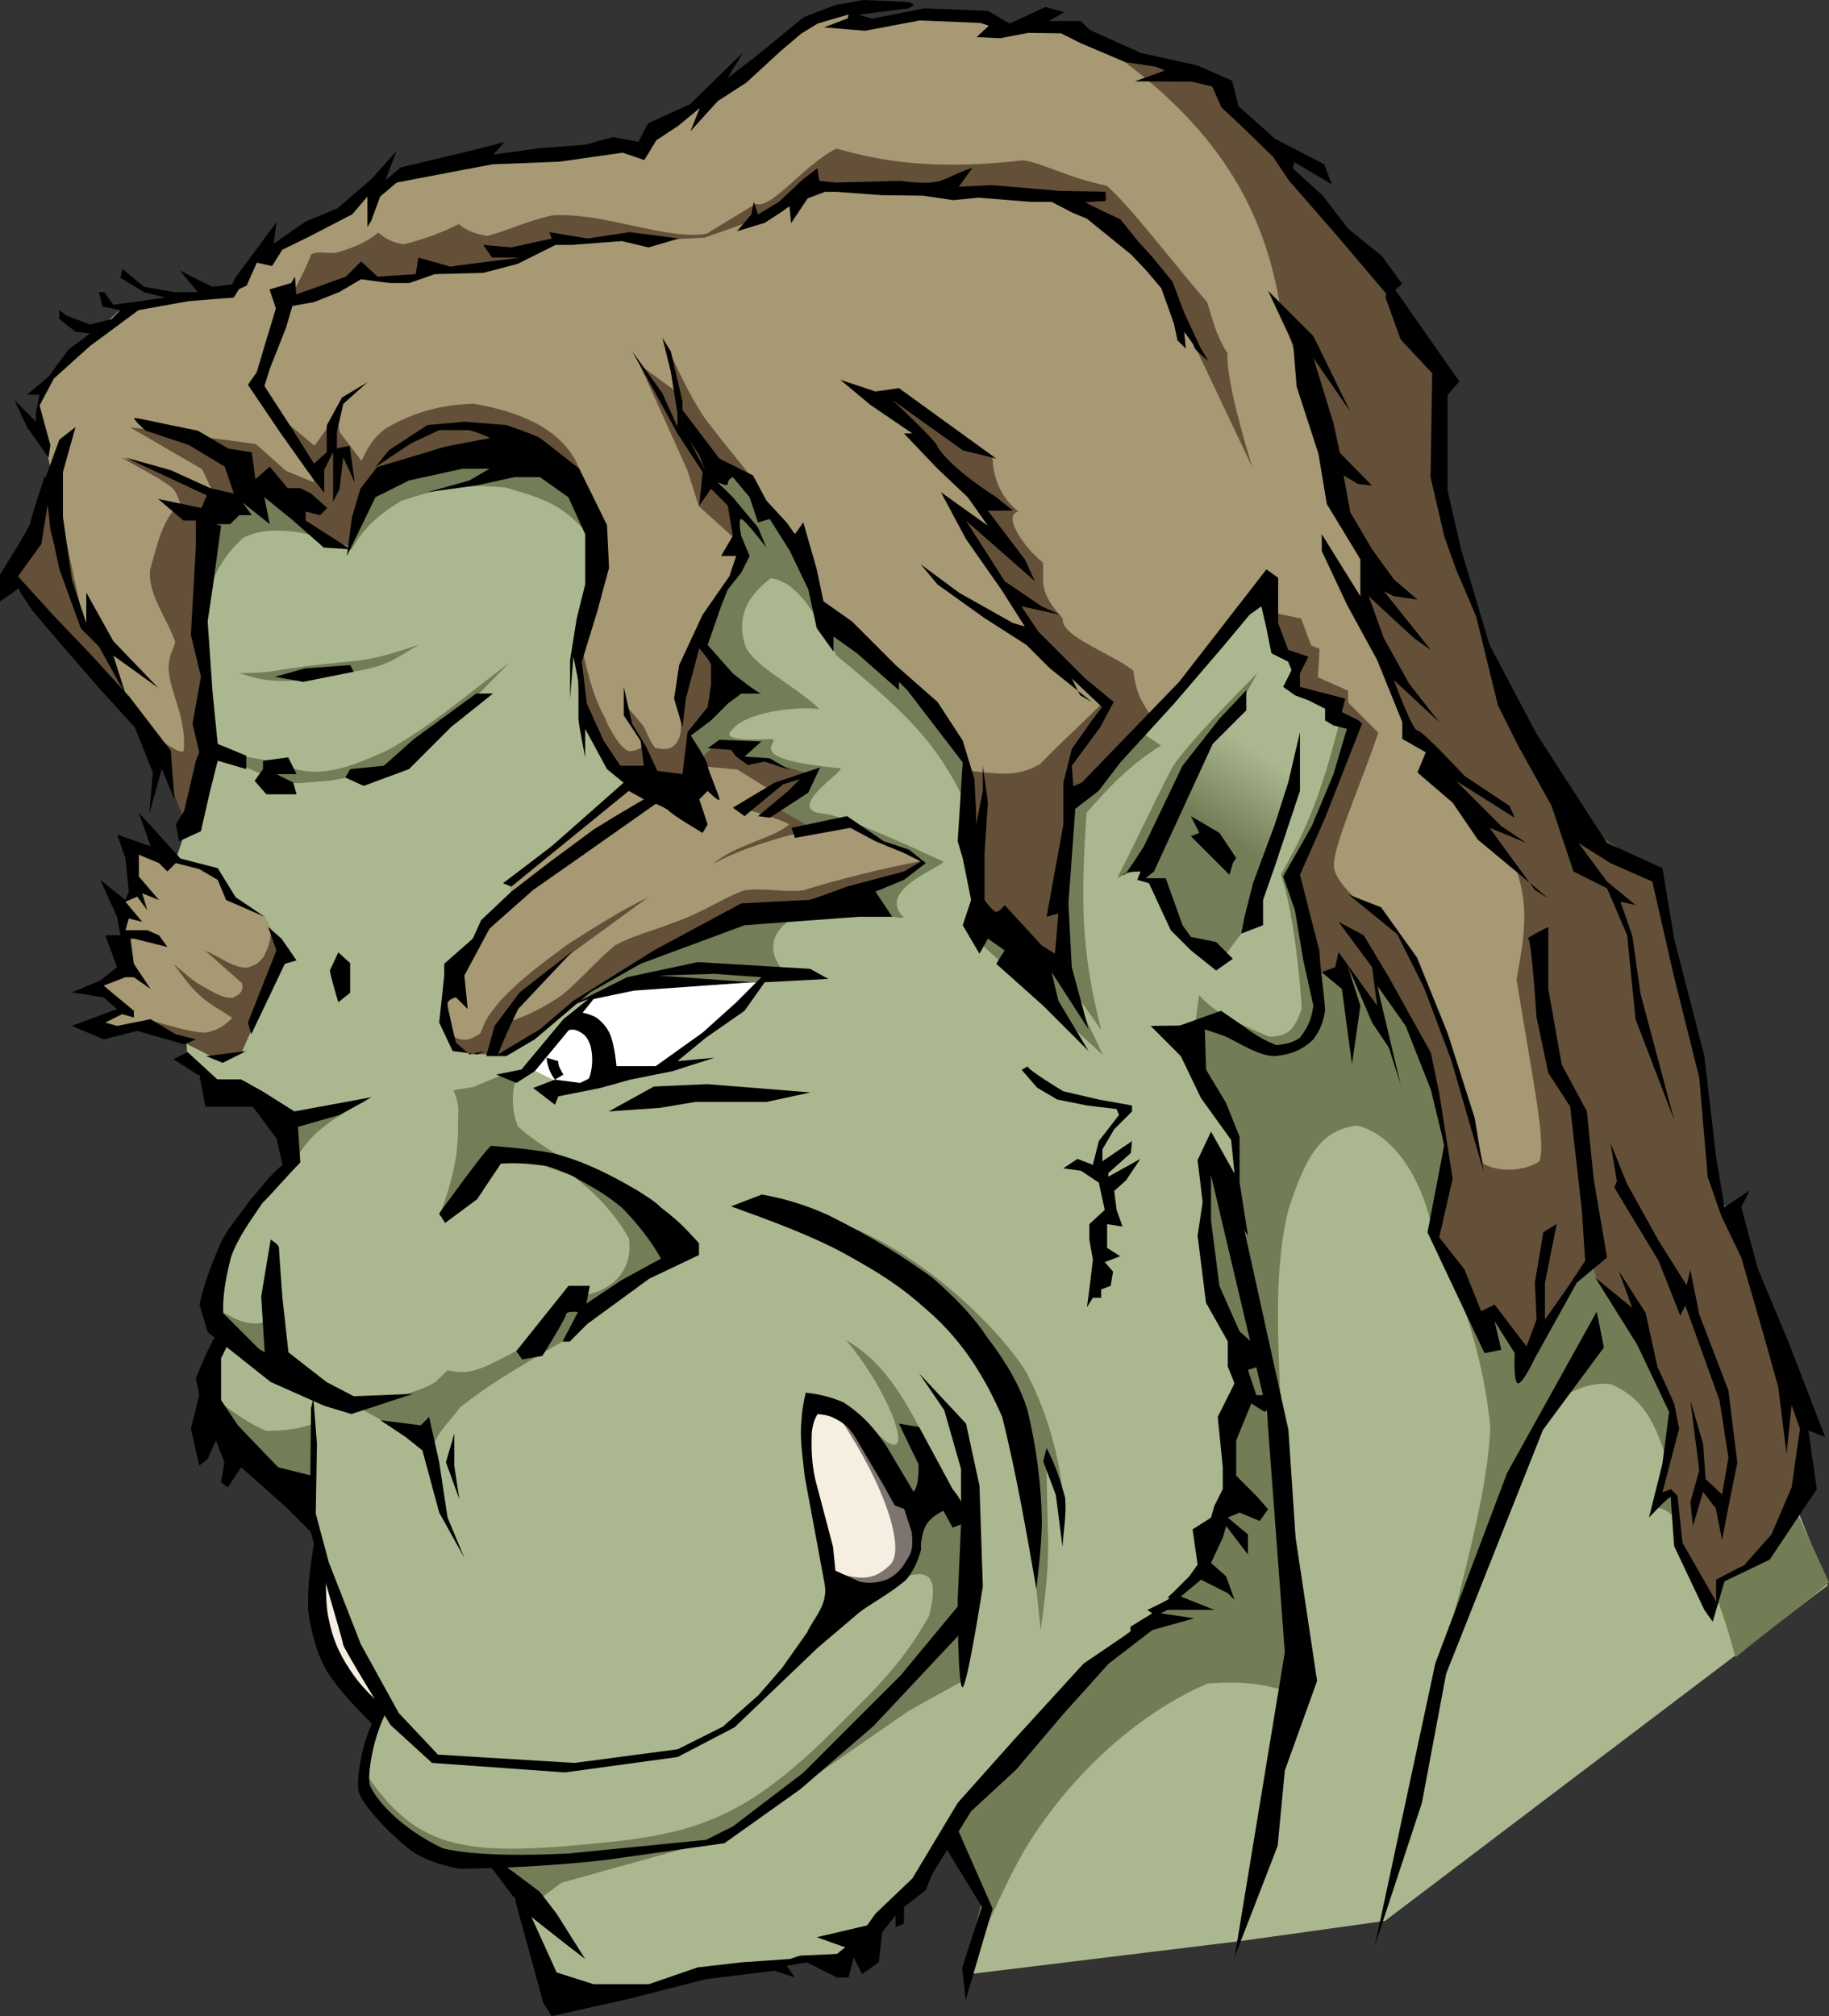 <?xml version="1.0" encoding="UTF-8"?>
<svg version="1.1" viewBox="0 0 637.69 702.76" xmlns="http://www.w3.org/2000/svg">
<rect x="0" y="0" width="637.69" height="702.76" fill="#333333" stroke="none"/>
<defs>
<linearGradient id="a" x1="577.92" x2="589.31" y1="265.56" y2="240.06" gradientTransform="matrix(.809 0 0 1.236 -38.886 -35.529)" gradientUnits="userSpaceOnUse">
<stop stop-color="#737d57" offset="0"/>
<stop stop-color="#abb88f" offset="1"/>
</linearGradient>
</defs>
<path d="m216.12 129.03 236.35 52.65 62.01 131.04 105.3 196.57 17.55 43.29-154.44 117-50.31 7.02-95.94 11.7 6.43-23.4-12.28-24.57-17.18 21.76-16.55 18.2-12.85 1.9-32.65 3.9-55.43 13.23-21.51-47.98-11.59-4.14-21.51-5.79-15.72-19.03 3.31-18.2 4.97-12.41-17.38-35.57-9.92-30.62-34.75-35.57 1.65-16.55 4.14-12.41-5.79-10.75 9.93-22.34 19.02-24.82-6.61-18.2-12.41-6.62h-9.93l-6.62-8.27-4.14-70.33 4.14-12.41 8.27-27.3-4.13-40.54-8.28-58.74" fill="#abb88f" fill-rule="evenodd"/>
<path d="m446.81 499.94c-0.55-26.2-3.58-54.06 2.48-78.6 5.52-16.27 10.21-27.58 23.99-28.96 14.62 3.59 24.27 22.89 26.48 38.89 11.31 21.78 17.65 44.4 19.86 66.18-0.83 20.69-8.28 48.82-17.38 82.74l37.23-91.01c6.9-2.76 13.79-8 22.34-6.62 9.38 4.14 14.62 10.76 19.03 25.65-0.83 8.82 1.65 8.55-3.31 17.37 10.75 0 22.59 33.12 27.55 52.15 13.1-10.83 25.16-19.3 32.61-26.19l-86.22-186.87-84.18-113.97c-7.04 27.86-12.21 38.96-20.69 54.19 4.76 13.72 7.04 40.89 7.24 46.95-2.55 6.48-4.07 9.45-11.37 9.52-6.69-2.97-18.34-7.38-24.41-14.48l-2.69 20.68 14.89 28.96 1.66 37.23 14.89 66.19z" fill="#727d56" fill-rule="evenodd"/>
<path d="m220.74 343.16 44.06-0.62-19.65 19.02-15.93 12-32.26 4.76-11.17-5.38 21.09-25.85 13.86-3.93z" fill="#fff" fill-rule="evenodd"/>
<path d="m139.78 174.66c12.48-4.29 22.91-6.24 36.56-4.68 15.99 4.48 20.67 7.07 29.25 16.96l19.02 109.11c-3.62 4.16 92.87 26.45 90.39 23.62-10.25-10.02 16.51-18.46 13.6-19.46-10.5-4.9-33.15-15.23-40.44-16.48-16.74-0.85 7.69-15.69 4.7-15.96-36.17-3.26-19.63-9.7-23.85-10.15-6.35 0.21-17.36 0.67-14.13-2.81 4.88-6.83 23.21-8.68 30.86-7.61-8.09-7.9-22.33-14.63-25.74-21.65-2.93-8.58-1.17-16.57 8.78-23.98 9.36 1.17 16.38 13.45 22.81 26.91 28.47 23.21 36.47 32.96 46.8 54.99l1.76 43.88 44.44 40.45-11.49-24.04 10.85 15.26c-7.34-28.76-7.03-46.43-5.11-75.64 7.82-9.06 15.22-16.88 25.93-23.46-55.61-38.16-106.26-90.38-159.4-135.57l-175.21 36.56-0.29 57.62c2.73-13.45 5.17-22.23 14.92-31 9.07-4.97 24.86-2.34 37.73 4.09 4.29-7.7 9.46-12.18 17.26-16.96z" fill="#737d57" fill-rule="evenodd"/>
<g transform="translate(-61.167 -41.135)" fill="#a69973" fill-rule="evenodd">
<path d="m108.23 337.19 16.67 4.38 12.28 4.98 4.39 8.19 12 5.85 6.43 12.28-14.62 35.1-10.39 1.47-10.53-5.56-15.06-5.27-12.873 2.34 1.17-5.85 6.143-2.92-8.776-7.46 8.776-6 0.88-23.4 3.51-3.51v-14.62z"/>
<path d="m133.2 303.63-1.65-33.09 3.3-53.78 16.55-4.96 14.89 10.75 8.28 5.79 8.08 3.95 10.12-23.8 37.23-12.41 33.09 14.06 6.62 22.34-6.62 33.09 2.48 25.65 10.91 19.08 23.94 2.32 1.31-16.53 13.48-13.97-10.75-19.86 16.54-25.64-3.31-18.21-8.27-14.06 14.07 5.79 18.2 26.48 8.27 19.02 35.58 33.1 12.41 19.03 4.13 38.88 2.48 19.03 26.48 14.06 2.48-57.91 5.79-5.79 35.58-38.06 26.47-30.61 4.14 18.2 6.62 4.97v9.92l14.06 8.28 5.79 5.79-8.46 27.89-11.39 22.58 10.29 34.02h8.78l11.7 16.96-1.17-14.04 11.11 15.8 8.78 26.32 4.68 26.33-5.85 17.55 9.94 20.47 8.78 14.63 4.68-2.93 7.02 11.7 7.61-5.85 19.3-27.49v8.77l15.8 19.89 11.7 26.91-7.02 30.42 7.02-2.92v18.72l11.7 22.23 4.68-9.95 12.87-8.77 14.62-23.4v-31.01l-25.15-66.1-4.1-5.27-5.85-44.46-15.79-66.69-29.84-19.31-27.5-56.16-15.79-47.38-2.93-56.75-38.61-53.82-35.1-36.854-4.09-8.776-32.18-8.775-29.25-9.945-14.62 4.095-4.68-7.02-35.1 1.17-9.95 1.755-1.17-5.85-16.38 5.85-27.49 22.815-25.16 16.381-4.1 4.68s-41.53 5.265-41.53 4.095-43.88 4.679-43.88 4.679l-20.47 14.04-26.33 13.46-9.94 13.45-39.78 7.02-17.554 16.38-8.775 9.95-1.755 8.77 4.68 20.48-8.775 26.32-5.85 11.7 43.879 48.56 10.53 18.72 7.02 14.62"/>
<path d="m220.07 378.09 13.24-17.79 6.2-6.2-0.83-6.21 44.68-36.4 17.37 1.24 9.52-12.41 9.1 0.83v3.31l2.07 2.06 8.27-0.82 12.41 7.03-10.34 10.34 11.68 6.21 13.97-0.83 10.75 5.91 9.1 3.19 4.97 4.14-17.38 9.1-66.18 17.78-37.23 21.51-18.62 15.72-8.25 2.8-9.63-0.19-6.94-4.67-1.24-20.69 3.31-4.96z"/>
</g>
<path d="m424.97 253.05 26.33 14.04-15.66 54.41-9.05 12.28-12.73-5.26-11.7-21.65-3.68-0.85" fill="url(#a)" fill-rule="evenodd"/>
<path d="m421.99 403.14 16.55 62.05 14.06 125.75c-11.03-4.13-18.75-4.96-31.44-4.13-19.85 8.27-44.67 27.3-62.87 56.25-8.55 14.34-13.79 28.68-21.52 43.02l5.8-24.82-14.07-22.33 56.26-62.88 34.75-28.13 10.75-27.3v-53.78l-9.1-24.82 0.83-38.88z" fill="#727d56" fill-rule="evenodd"/>
<path d="m165.1 378.87-7 1.17c2.39 5.7 1.54 6.99 1.58 11.51 0.14 10.87-1.48 18.82-6.61 32.61l23.7-22.39 46.93 16.75c-16.42-8.86-33.25-16.91-43.04-25.77-1.83-4.18-2.84-10.84-0.53-17.09l-4.68-1.14-10.35 4.35z" fill="#737d57" fill-rule="evenodd"/>
<path d="m75.144 487.64c5.85 4.29 10.53 8 17.55 11.12 6.63 0 10.92-0.59 16.38-2.34v25.15l-26.33-14.62-7.6-19.31z" fill="#737d57" fill-rule="evenodd"/>
<path d="m338.43 544.61-2.9 41.37-18.61 10.34-63.29 43.85-57.91 16.13-8.28 6.21-15.72-14.07-18.2-2.48-23.16-16.55-4.14-13.24c19.3 30.06 36.54 31.17 88.94 25.65 28.82-3.31 45.64-9.93 71.56-34.75 14.48-14.61 26.89-25.09 37.23-43.84 3.59-14.21-0.27-16.41-9.51-13.24 2.12-17.22-15.53-57.61-10.66-52.54 16.4 18.3 9.88-7.82-8.77-30.31 17.96 10.58 24.81 28.77 43.93 68.01l-0.51 9.46z" fill="#737d57" fill-rule="evenodd"/>
<path d="m273.75 339.34c-8.32-9.55-4.22-18.26 12.28-23.67l-41.24 10.51-26.33 11.7-18.72 11.85 22.96-6.44 41.98-0.88 9.07-3.07z" fill="#737d57" fill-rule="evenodd"/>
<g transform="translate(-61.167 -41.135)" fill="#f5eee1" fill-rule="evenodd">
<path d="m173.74 584.92 21.51 49.64-5.38 3.72-18.2-28.54 2.07-24.82z"/>
<path d="m345 531.14 17.78 8.28 18.21 33.09-1.66 12.41-7.44 8.27-10.35 2.07-12.41-7.44-7.44-44.68 3.31-12z"/>
</g>
<path d="m107.6 236.96c27.69-4.97 24.15-3.63 38.58-12.31-20.57 7.12-20.05 4.9-42.09 7.93-10.04 1.26-8.39 1.95-20.77 2.04 7.41 2.25 10.73 3.42 24.28 2.34z" fill="#737d57" fill-rule="evenodd"/>
<path d="m95.914 265.63c12.58 5.5 20.72 4.46 39.77-4.39 15.8-9.16 25.48-17.79 41.86-30.18l-30.74 31.35c-7.61 4.39-19.18 7.54-31.48 9.68-12.77 0.88-10.45 1.71-20.59-0.63l-22.81-10.22 23.99 4.39z" fill="#737d57" fill-rule="evenodd"/>
<path d="m102.23 406.45c3.86-9.38 11.03-15.45 25.64-22.75l-29.78 7.03 4.14 15.72z" fill="#737d57" fill-rule="evenodd"/>
<path d="m75.754 456.09c8.14 5.37 12.96 6.62 19.44 3.72l-2.06 16.55-17.38-20.27z" fill="#737d57" fill-rule="evenodd"/>
<path d="m196.54 407.69c11.72 8 18.07 15.99 22.75 23.99 1.66 12-7.03 18.62-16.13 19.86l-7.45 2.89-7.85 12.41c-18.76 9.52-22.62 13.1-31.86 10.76-4.69 4.69-4 4.82-12.82 7.86l-17.79 5.37 25.24 14.07c2.06-6.07 5.79-8.83 9.92-14.48 10.55-8.07 15.72-11.17 37.85-24.2l41.16-31.64-13.65-13.24-29.37-13.65z" fill="#737d57" fill-rule="evenodd"/>
<path d="m430.06 249.87-12 12.41-20.68 40.34-7.82 3.37c7.31-14.19 12.47-25.82 19.28-38.71 4.67-7.24 18.37-21.33 29.61-32.78l-8.39 15.37z" fill="#727d56" fill-rule="evenodd"/>
<path d="m296.23 427.55c28.82 11.58 53.92 38.05 61.64 50.88 3.72 7.17 11.58 23.58 13.24 47.98-3.04-8-2.76-8.96-6.21-14.06 0.28 27.02 1.8 28.4-2.07 55.84l-7.86-74.87-29.78-43.85-28.96-20.68v-1.24z" fill="#737d57" fill-rule="evenodd"/>
<path d="m401.57 250.13c-2.87-5.02-5.31-6.97-6.43-16.38-7.75-6.05-25.6-12.09-24.57-18.14-9.36-10.28-6.15-13.11-7.02-19.6-5.66-4.29-14.53-16.33-8.49-17.69-1.02-1.08-8.72-6.1-9.06-19.45l-36.27-21.65 12.87 19.89 19.3 15.21 8.19 17.55-15.79-11.7 29.25 49.14 22.23 16.23c-8.32 8.64-14.87 14.19-23.19 22.84-7.52 3.97-11 3.81-24.74 2.29l3.54 50.93 29.16 18.23 1.77-56.11 29.25-31.59z" fill="#645038" fill-rule="evenodd"/>
<path d="m442.52 213.27 11.12 2.34 3.51 9.36 2.92 1.17-0.58 9.95 10.53 4.68v4.09l10.53 10.53c-4.88 15.02-15.89 39.69-15.5 46.51 0.19 6.24 12.38 15.7 17.84 20.18l4.09 2.93 9.95 17.55 16.38 47.97 3.81 15.05c5.35 3.16 14.08 2.78 19.59-0.74 2.38-6.58-1.99-26.18-7.95-63.47 3.3-17.72 4.11-26.69-0.71-40.04l-29.16-39.34-7.31-8.28-14.83-42.76-0.24-16.69-11.73-29.05-18.36-57.9c-5.43-33.36-20.79-63.001-62.21-91.399l36.24 11.188 7.29 7.878 31.69 33.943 42.45 59.17-0.58 36.83 5.22 26.91 13.02 36.35 28.92 56.68 29.81 20.44 15.3 66.29 7.34 49.94 28.56 69.38-0.17 26.07-15.2 24.74-14.75 8.84-1.37 9.25-12.42-23.01-2.25-16.38-4.9 0.41 5.26-31.85-27-43.34-2.25-7.1-23.02 33.32-9.32-15.3-7.6 3-15.8-32.17 4.68-27.5-4.68-28.08-18.72-33.35 2.34 18.72-14.04-21.64-3.51 4.09-8.19-1.17-5.85-36.85 9.95-16.38 11.7-31.59-9.95-10.53-11.7-4.1v-10.53l-6.43-7.02-1.76-8.19z" fill="#645038" fill-rule="evenodd"/>
<path d="m158.21 361.28c3.41 2.1 6.24 1.12 9.36-1.17 2.05-5.8 3.65-7.22 7.02-11.41 6.77-7.31 14.87-13.31 23.69-19.74 8.63-5.46 17.7-11.36 27.79-16.24l-28.08 20.48-20.48 17.55 0.3 5.26c6.14-1.95 12.28-5.07 18.42-9.36 6.58-5.55 11.26-11.26 18.14-17.11 8.29-4.48 18.33-6.19 30.42-12.14 4.87-2.34 9.02-4.97 14.62-7.02 6.83-1.02 13.36 0.73 20.48 0 11.65-3.65 27.54-7.6 41.24-10.23l-9.06 5.55-30.43 11.7-26.32 1.76-23.4 11.11-30.71 18.29-13.75 12.72-12.87 6.29-10.82-0.15-5.56-3.22v-2.92z" fill="#645038" fill-rule="evenodd"/>
<path d="m45.304 148.92 25.16 14.63 4.09 8.77-26.324-11.11-5.851-1.76c5.851 3.51 13.163 7.02 17.551 10.53 1.854 1.76 1.954 3.51 2.924 5.27-5.557 5.75-7.019 10.33-10.529 23.4-0.878 8.38 5.85 16.77 8.775 25.15-0.78 2.93-2.145 4.39-2.34 8.78 0.292 8.87 6.434 17.45 5.264 29.25-2.24 0.97-7.409-3.9-11.114-5.85l11.704 31 8.77-25.15-3.51-43.88 5.85-40.95 11.7-4.09 6.44-1.76 12.87 12.87 14.62 6.44 9.95-23.4s53.23-8.19 54.4-6.44c1.17 1.76 15.21 4.68 16.97 4.68-5.56-17.55-25.64-22.42-37.44-24.57-12.39 0.29-22.14 3.51-31.01 8.78-4.78 3.7-6.34 7.41-8.19 11.11l-7.6-9.94-1.17-5.85-7.61 10.53-10.53-8.78 10.53 21.65-9.94-4.1-10.53-9.36-43.88-5.85z" fill="#645038" fill-rule="evenodd"/>
<path d="m18.979 169.4 8.775 40.95 1.17 8.77 7.605 7.02 8.775 20.48-35.1-39.2-7.605-8.77 10.53-14.63 5.85-14.62z" fill="#645038" fill-rule="evenodd"/>
<path d="m108.48 88.661c2.71-1.3 5.85-0.16 8.78-0.58 5.42-1.57 10.3-3.35 14.62-7.02 2.37 2.14 5.08 3.5 8.78 4.09 6.65-1.56 13.09-3.9 19.3-7.02 2.77 2.47 6.41 3.51 9.95 4.1 7.63-1.96 13.16-5.05 22.64-7.16 17.94-1.17 39.81 8.82 53.82 6.4l17.04-10.4c5.6 2.06 16.38-13.254 28.18-19.261 10.81 2.813 28.86 8.232 64.94 4.095 6.02 0.443 16.19 6.264 29.25 8.776 8.19 7.02 23.17 26.94 35.09 40.64 1.76 5.27 2.75 10.94 7.13 17.9-0.76 10.12 8.67 39.74 8.67 39.74l-23.88-50.35-12.39-19.85-24.57-21.65-10.53-2.92-83.07-3.51-11.7 9.36-24.81 8.77-22.58 1.17h-32.17l-11.12 7.02-15.79 1.76h-16.97l-1.75 4.09h-18.72l-7.61 1.76-18.61 6.34s5.57-9.31 8.08-16.29z" fill="#645038" fill-rule="evenodd"/>
<path d="m261.17 165.3-14.04-1.17 8.77 12.87v10.53l-12.28-11.11-4.1-12.87-16.38-36.27 12 8.77-2.64-15.79s6.54 15.79 13.17 25.44c7.02 9.36 12.77 15.9 15.5 19.6z" fill="#645038" fill-rule="evenodd"/>
<path d="m202.08 222.63c2.34 9.17 3.81 18.33 8.78 27.5 1.46 3.9 6.14 11.89 8.77 11.7 1.56 0 3.12-0.59 4.68-1.76l-5.85-9.94-0.58-4.68c2.14 2.53 4.29 5.07 6.43 7.6 1.37 2.54 2.15 5.07 4.1 7.61 4.39 1.07 7.31 0.39 8.77-4.68 0.59-3.32 0-7.8 0-11.7l5.85-22.23 9.95 13.45-5.27 14.63-7.6 5.85 1.17 17.55-27.5-5.85-11.7-21.65-1.17-17.26 1.17-6.14z" fill="#645038" fill-rule="evenodd"/>
<path d="m281.06 269.43-9.36 12.74 10.68 6.05-1.8 1.68c-8.26 1.76-22.54 6.01-31.89 11.21 7.2-6.52 21.85-9.14 26.41-13.78-2.41-1.58-11.94-4.25-16.69-5.83l9.55-6.49-10.92-6.78-14.88-1.36 7.69-8 7.81 1.79v2.92l2.92 1.76h7.02l13.46 4.09z" fill="#645038" fill-rule="evenodd"/>
<path d="m52.325 355.72c5.85 1.37 12.719 3.9 18.869 4.24 4.24-0.63 6.72-2 9.8-5.12-4.1-2.92-8.49-4.82-12.29-8.77-3.46-3.32-5.46-6.63-8.189-9.95 3.709 2.73 6.679 6.05 11.119 8.19 2.92 1.71 6.28 3.71 9.5 3.51 2.29-1.02 4-2.34 3.22-5.11l-12.72-11.27c4.87 1.95 9.75 6.1 14.62 5.85 2.39-0.63 4.34-1.7 5.85-4.09 1.27-2.54 2.1-5.07 2.34-7.9l4.1 9.07-14.48 32.91-10.24 1.02-15.064-7.61-6.435-4.97z" fill="#634f37" fill-rule="evenodd"/>
<path d="m301.18 496.61 17.03 30.24 2.03 13.43-14.53 16.88-15.47-9.38c9.95 3.18 14.43 3.23 20.31-2.5 4.95-5.67-1.82-27.13-17.66-50.78l8.29 2.11z" fill="#7d746f" fill-rule="evenodd"/>
<g transform="translate(-54.549,-57.682)" fill-rule="evenodd">
<path d="m309.42 478.2c15.29 5.51 28.52 10.44 39.71 16.54 11.99 6.62 19.31 11.19 28.96 19.86 12.92 11.26 20.28 24.27 25.89 36.99 5.05 20.4 8.34 39.64 11.92 60.05 0.83-8 1.66-13.95 1.9-23.41-0.19-12.93-1.85-25.86-4.96-38.78-2.69-9.17-8.3-18.05-14.21-25.75-5.15-7.75-11.18-13.75-18.97-20.63-11.23-8.05-21.29-14.34-36.32-21.81-8.01-3.67-15.73-5.87-23.16-7.2l-10.76 4.14z"/>
<path d="m418.28 567.1 4.39 11.7 2.34 18.13c0.29-5.75 1.46-11.5 0.88-17.26-1.56-5.75-3.42-11.5-6.44-17.25l-1.17 4.68z"/>
<path d="m412.84 429.38c0 1.24 12.41 8.69 12.41 8.69l12.41 2.9 11.58 2.06v2.07l-6.21 6.21-4.13 7.03v4.14l10.34-7.04-0.41 4.14-7.86 7.03v1.24l11.17-6.2-4.97 7.45-4.14 3.72 0.83 6.62 2.07 5.79-5.38-0.83v8.27l4.55 2.9-5.37 2.07 2.89 3.31-0.83 4.96-3.31 1.24v2.9h-2.89l-2.07 3.31 0.83-6.21 1.24-10.34-1.24-7.03v-5.38l5.38-4.96-2.07-9.52-6.21-4.13-6.2-0.83 4.96-3.31 5.38 2.07 2.07-8.28 7.03-9.1-0.83-2.06-10.34-1.25-10.34-2.06-7.03-4.14-5.38-6.21 2.07-1.24z"/>
<path d="m207.66 480.68s16.96-23.58 18.2-23.58c5 0.44 15.02 1.13 22.75 2.89 7.78 2.15 15.77 5.41 27.75 12.41 2.59 1.63 6.73 4.14 8.65 6.21 7.73 5.9 9.27 8.27 13.24 12.41v4.14l-17.37 8.27-21.51 15.72-6.21 6.2h-2.48l5.38-10.34s-4.14-0.41-4.14 0.83-8.27 14.48-8.27 14.48l-7.03 1.24-2.07-2.9 18.2-22.75h7.45l-1.25 6.21 12.41-8.28 13.65-7.44c-3.52-6.24-7.72-11.59-13.23-17.38-5.91-4.99-9.6-6.89-15.72-10.34-2.34-1.52-6.23-3.03-10.79-4.55-5.95-0.72-9.48-1.21-16.1-0.83l-8.27 12.41-11.17 8.28-2.07-3.31z"/>
<path d="m266.81 445.1 17.79-1.24 12.41-2.07h24.82l15.31-3.31-35.99-2.89-18.62 0.83-15.72 8.68z"/>
<path d="m184.08 440.14-11.17 6.2-14.48 4.14 0.83 12.41c-4.41 4.41-8.82 9.76-13.24 14.17-4.48 6.62-8.66 12.3-10.95 18.92-1.63 6.48-2.95 12.96-2.7 19.45l12.41 12.41 2.07 1.24-1.24-19.45 3.31-19.85s2.89 1.65 2.89 2.89c0 1.25 1.25 17.79 1.25 17.79l2.06 18.62 13.24 10.34 9.52 4.96 20.68-0.83-21.51 7.04-9.52-2.9-18.61-8.27-21.92-17.38-2.9-9.51c1.41-6.89 4.06-13.79 7.03-20.68 2.24-5.52 6.66-10.1 10.45-15.61 3.52-3.86 6.71-8.66 11.48-12.52l-2.07-9.1-8.28-11.17h-16.54l-2.07-10.76-9.1-5.79 4.96-2.48 10.34 9.51h8.28l7.44 4.14 11.17 7.03 26.89-4.96z"/>
<path d="m169.6 395.88c0 1.65 2.9 11.17 2.9 11.17l4.13-3.31v-10.35l-4.13-3.72-2.9 6.21z"/>
<path d="m162.98 548.52-0.41 42.19s11.58 38.89 11.58 40.13 16.55 28.13 16.55 28.13l14.48 13.23 46.33 3.31 39.3-5.37 19.85-10.35 28.96-27.71 14.48-12.3c4.2-3.24 10-6.08 16.25-11.28 2.67-3.15 4.17-6.44 5.38-10.76l-1.78-18.61-10.34-17.37c-4.53-6.61-8.29-10.89-15.03-15.28-4.62-1.92-8.47-2.85-13.1-3.34-0.72 2.96-1.34 6.36-1.51 9.88-0.64 6.39 0.49 12.9 1.18 19.52l6.93 37.39c1.2 6.95-3.37 11.14-6.04 16.6l9.78-21.34-0.82-8.27-6.21-23.58c-1.3-5.79-1.38-11.03-1.24-15.72 0.14-2.34 0.83-5.24 2.07-7.03 2.29 0.22 4.36 0.55 6.2 1.65 3.67 1.88 4.91 3.31 7.04 6.62l9.51 16.13 4.14 7.45 3.31 1.24 2.6 8.08c0.32 2.92 0.49 5.98-0.95 8.47-1.93 3.03-2.84 5.33-7.11 7.78-3.01 1.32-6.6 1.76-10.05 1.02l-8.49-3.84-9.78 21.39-8.83 12.53-8.27 9.52-12.37 10.93-15.76 7.88-35.99 4.76-47.57-2.89-13.65-14.48-13.24-23.99-11.17-28.54-4.55-16.97 0.41-24.4-1.24-15.72-0.83 3.31z"/>
<path d="m129.87 523.51c-1.17 0-7.02 14.63-7.02 14.63l1.17 5.85-2.92 11.7 2.92 12.87 2.93-2.34 2.92-6.44 2.93 7.61-1.17 7.02 2.34 1.75 4.68-7.02 15.79 14.04 8.78 8.78v-19.89l-11.7-2.93-14.04-14.62-5.85-8.78v-14.62l2.34-4.68-4.1-2.93z"/>
<path d="m187.2 552.76 14.04 1.76 2.93-2.93 3.51 15.8 2.92 19.3 5.85 14.04-8.77-15.79-5.85-21.65-5.85-4.68-8.78-5.85z"/>
<path d="m212.94 557.44v11.12l1.76 11.7-4.68-12.87 2.92-9.95z"/>
<path d="m164.12 595c-1.29 7.8-2.42 15.76-2.15 23.87 0.94 7.21 2.81 14.9 6.71 21.64 4.76 7.22 10.45 12.88 16.77 19.31l2.92-7.02c-4.68-4.17-8.58-8.03-11.85-13.14-4.22-6.32-6.09-11.39-7.34-17.55-1.36-5.85-0.7-12.02-1.28-17.87l-3.78-9.24z"/>
<path d="m187.2 653.14c-6.4 9.44-8.27 23.62-7.73 28.33 0.36 4.13 9.57 14.43 18.85 21.64 5.27 3.24 9.76 4.6 16.28 5.97 14.34-0.08 34-1.09 50.99-3.04l41.54-5.85 26.33-18.72 25.74-22.23 29.83-31.79v-10.45l-20.47 24.68-33.93 33.94-24.55 18.72-9.38 4.68-47.46 4.71c-15.58 0.86-34.28 0.79-44.39-1.79-14.88-7.12-23.47-17.05-25.44-22.23-0.68-4.52 1.3-16.69 5.95-25.47l-1.33-1.92-0.83 0.82z"/>
<path d="m225.23 707.79 8.77 11.7 9.95 36.27 2.92 4.68 26.33-5.85 27.5-7.02 23.98-2.92 7.02 2.34-2.92-4.1 7.02-1.17 10.53 5.27h4.09l1.76-7.02 2.92 5.85 5.85-4.1 1.17-10.53 4.68-5.85v4.1l2.93-1.17v-5.85l7.6-5.85 2.34-5.85 13.46-21.65 15.79-14.62 16.38-19.31 15.8-17.55 15.21-11.7 14.62-4.1-11.7-1.75 2.34-1.17h16.38l-11.7-4.68 7.02-5.85 9.36 4.68 2.34 2.34-2.92-8.19-5.27-4.68 4.1-8.78 1.17-4.09 7.6 9.94v-7.02l-7.02-5.85 4.1-1.75 7.02 2.92 2.92-4.09-4.09-4.68-7.02-7.02v-12.29l5.26-12.87 4.68 2.93 5.85-5.85h-8.77l-2.93-8.78 8.78-2.92-11.7-10.53-7.02-15.8-2.93-22.81v-22.23l4.1 7.02 4.09 13.45 4.68 7.02-2.92-18.72v-15.79l-4.68-11.7-7.02-11.7-0.44-15.45-18.87 0.24 10.53 10.53 7.02 14.62 10.53 14.63 1.17 11.7-8.19-14.63-4.68 9.95 1.76 14.62-1.76 11.7 2.93 23.4 7.6 13.46v8.77l2.34 5.85-5.85 11.7 1.76 17.55v7.61l-2.93 5.85-1.17 4.09-6.43 4.1 1.75 12.28-2.92 4.1-5.85 5.85s-2.34 1.75-1.17 1.75-7.61 4.1-7.61 4.1l1.76 1.17-7.61 4.68v1.75l-16.38 11.12-24.57 26.91-19.3 21.65-15.8 26.32-12.87 12.29-2.92 4.09-17.55 4.1 8.19 2.92 1.75 0.59-2.92 2.34-12.87 0.58-3.51 1.17-16.97 1.17-15.21 1.76-16.97 5.85h-19.3l-12.87-4.1-8.78-19.3 11.12 8.77 7.6 5.85-9.94-15.79-5.85-7.61-11.7-8.77-5.85-0.59z"/>
<path d="m174.92 328.7 6.43 2.93 15.8-5.85 14.62-14.63 14.63-11.7h-5.85l-21.65 15.8-10.53 9.36-11.7 1.17-1.75 2.92z"/>
<path d="m150.35 293.6 9.94 1.76 17.55-3.51-1.17-2.34-15.79 1.17-10.53 2.92z"/>
<path d="m131.63 240.95-2.93 21.65-1.75 11.7 1.75 25.15 1.76 17.55 9.94 4.1v4.68l-9.94-2.93-2.93 11.7-2.92 12.87-7.61 3.51-1.17-5.85 2.93-4.68 4.09-17.55 1.17-2.92-2.34-9.95 2.93-16.38-3.51-14.62 1.75-31.01v-9.94l8.78 2.92z"/>
<path d="m150.93 327.53h7.02l-2.92-5.85-8.78 1.17v2.93l-2.92 4.09 4.09 4.68h10.53l-1.17-4.09-5.85-2.93z"/>
<path d="m240.44 436.93 7.6 5.85 1.17-2.92 14.63-2.93 10.53-2.92 14.63-2.93 14.62-4.68-12.87 1.17 9.95-8.19 13.45-9.36 7.02-9.94 22.23-1.17-6.43-3.51-39.2-2.34-24.57 5.26-21.06 10.53 7.6-2.92-8.77 7.02-8.78 10.53-5.85 7.02-8.77 1.75 7.02 2.93 6.43-4.1 11.12-13.45 9.36-11.7 14.04-2.93 24.57-1.75 16.38-1.17-32.17-2.34 19.3-0.59 16.38 1.17-8.77 8.78-11.7 10.53-16.39 11.7h-14.62l-11.7 5.85-8.78-1.17-7.6 2.92z"/>
<path d="m255.84 416.95c2.77 1.25 3.67 2.62 4.61 5.36 1.02 4.14 0.62 8.58-0.71 11.7l9.95-2.77c-0.39-3.9-0.78-7.8-1.95-11.7-0.86-2.81-2.65-5.15-5.07-7.02-1.56-0.98-3.46-1.52-5.18-1.87l-4.8 6.14c1.12-0.3 2.3-0.26 3.15 0.16z"/>
<path d="m245.12 426.4 4.09 1.17c-0.19 1.56 0.86 3.12 1.76 4.68l-2.93 1.76c-1.75-2.23-2.73-5.07-2.92-7.61z"/>
<path d="m374.99 536.38 16.38 17.55 4.68 21.65 1.17 35.1s-5.26 33.93-7.02 35.1c-1.75 1.17-1.75-30.42-1.75-30.42l1.17-26.33-2.93 1.17-11.11-20.47-7.61-15.8 7.02 1.17 11.7 21.65s2.93 3.51 2.93 4.68v-11.7l-5.85-20.48-8.78-12.87z"/>
<path d="m277.88 393.64 36.27-13.45 39.78-2.93h11.7l-5.85-8.78 9.95-4.09 7.6-5.85-5.85-4.68-8.77-2.93-12.87-8.77-19.31 4.09 1.17 3.51 19.31-3.51 8.77 4.68 9.95 4.1 5.85 2.92-5.85 3.51-19.89 5.27s-12.29 4.68-13.46 4.68-23.4 1.17-23.4 1.17l-30.42 16.38-28.08 17.55-11.7 9.95-14.63 8.77 2.93-7.02 4.09-8.77 19.31-20.48-18.72 14.63-8.78 11.7-2.92 10.53h7.02l9.94-5.85 19.31-16.38 17.55-9.95z"/>
<path d="m322.93 342.74 13.45-8.77 4.1-8.78-15.8 5.27-14.62 8.77 4.09 2.93 13.46-11.12 5.85-1.75-4.1 4.09-10.53 8.78 4.1 0.58z"/>
<path d="m329.93 326.09-7.02-4.09-8.77-0.59 5.85-5.26-14.63-0.59-4.09 2.93 8.19 0.58 1.75 2.34 4.1 2.93 5.85-1.17 8.77 2.92z"/>
<path d="m283.73 337.48-25.74 18.13-17.55 12.29-15.21 13.46-8.78 16.38 1.17 11.7-4.09-4.1s-2.93 0.59-2.93 2.34c0 1.76 2.93 13.46 2.93 13.46l4.68 4.09 5.26-1.17-2.34 1.17-8.77-1.17-4.68-9.94 1.75-16.38v-4.1l9.95-8.77 2.92-6.44 10.53-9.95 12.87-9.94 15.8-11.7 7.6-4.68 9.95-5.85-5.27-2.93-40.95 33.35-2.92-1.17 16.96-12.87 25.16-22.23 11.7 7.02z"/>
<path d="m142.16 418.21 11.7-24.57 4.09-1.17-5.26-7.6-4.68-4.1 2.92 8.19-9.94 25.16 1.17 4.09z"/>
<path d="m146.84 377.26-10.14-6.83-6.24-10.14-12.95-3.31-14.55-15.99 4.1 11.7-11.703-4.1 2.925 8.19 1.17 11.7-1.17 2.93-8.775-7.02 5.85 12.87 1.17 6.44h-5.265l4.095 11.11-5.85 4.68-9.946 4.1 11.116 1.75 4.68 4.1-15.796 5.85 11.116 4.68 11.703-2.93 16.38 4.68 4.09-1.75-7.02-1.76-8.77-5.26-11.703 2.34-4.095-1.17 5.85-2.93 4.098 1.17v-2.34l-10.533-8.77 7.605-2.93h2.928l5.85 4.1-5.85-8.78-1.17-8.77h1.17l11.7 2.92-2.93-4.09-4.09-1.76h-7.608l1.17-4.09 4.678 1.17-5.848-7.02 4.098-1.76 3.51 4.68-1.76-5.85 5.85 2.34-7.02-8.19v-7.61l7.02 2.93 2.93 2.92 2.92-2.92 8.15 2.07 6.48 3.78 2.92 7.02 13.46 5.85z"/>
<path d="m126.36 425.82 5.85 2.34 8.19-4.1-14.04 1.76z"/>
<path d="m431.74 330.46 33.93-35.1 30.42-39.2 4.09 2.93v15.79l3.51 9.36 7.02 2.34-2.92 5.85v4.68l15.79 4.1-1.17 4.68 5.85 2.92 1.17 1.17-12.87 32.76-8.77 19.89 6.73 26.33c0.39 7.02 1.65 14.04 2.04 21.06-0.78 4.78-2.14 7.22-4.09 9.95-3.9 3.8-7.8 5.26-13.46 5.85-5.85-0.1-11.7-4.29-17.55-7.02l-8.77-2.93h-8.78l16.38-5.85 8.49 5.85c3.31 2.54 6.63 4.49 10.82 6.14 3.12-0.39 5.65-0.78 8.19-2.63 3.02-3.9 4-6.63 4.68-11.11l-3.51-15.8-2.93-17.55-4.09-11.7 9.94-17.55 7.61-18.14 2.92-9.94 1.76-5.85-4.68-1.17-2.93-1.76v-4.09l-5.85-2.93-4.68-1.75-4.09-2.93 2.92-5.85-1.17-2.92-5.85-2.93-1.75-8.77-1.76-7.61-4.09 2.93-8.78 10.53-17.55 20.47-18.72 20.48-7.6 9.94-9.95 7.61v-8.78l4.1-1.75z"/>
<path d="m507.79 312.91v20.47l-8.78 26.33-4.09 11.7v8.78l-7.61 2.92 1.17-5.85 2.93-11.7 7.6-20.48 4.68-14.62 4.1-17.55z"/>
<path d="m489.07 298.28v7.02l-11.7 11.7-20.48 44.46-2.92 2.34h7.02l5.85 16.39 2.92 4.09 8.78 1.76 5.85 5.85-5.85 4.09-8.78-7.02-7.02-7.02-7.6-16.38-4.1-1.17 1.17-2.93s-5.85 0-5.85 1.17 7.02-9.94 7.02-9.94l13.46-28.08 12.87-16.38 9.36-9.95z"/>
<path d="m469.76 349.18 8.78 8.77 4.68 4.68 1.17-4.09 1.17-1.76-5.85-8.77-9.95-5.85 2.93 5.85-2.93 1.17z"/>
<path d="m515.39 396.57 7.02 5.85 3.51 26.32 2.93-20.47-4.68-14.63 8.77 20.48 5.85 8.77 4.1 12.87-8.19-34.51 9.94 14.04 8.78 22.23 4.68 19.3-5.85 30.42 19.89 42.12 5.85-1.17-2.34-9.94 7.02 11.11s-0.58 10.53 1.17 10.53c1.76 0 5.85-8.77 5.85-8.77l14.63-26.33 10.53-8.77-4.68-27.5-2.34-23.4-8.78-16.38-4.68-26.32v-21.65s-8.19 4.1-7.02 4.1 2.93 27.49 2.93 27.49l4.09 19.31 7.61 11.7 4.09 36.27 1.17 17.55-7.02 10.53-7.02 9.94v-12.87l4.1-20.47-4.68 2.92-2.93 17.55 0.59 12.87-3.51 9.36-11.12-14.62-4.68 2.34-5.85-14.63-8.78-11.11 4.68-20.48-4.68-29.83-2.92-14.04-14.63-26.33-8.77-14.62-8.78-4.68 11.7 15.79 1.76 13.46-13.46-18.72-1.17 5.26-4.68 1.76z"/>
<path d="m610.75 503.04 14.63 23.4 11.11 23.4-2.34 18.13-4.68 18.72s7.61-8.19 7.61-7.02 1.17 16.97 1.17 16.97l10.53 22.23 2.92 4.09 4.1-14.04 15.79-7.6 16.38-24.57-2.92-20.48 5.85 2.34-12.87-33.34-10.53-25.16-5.85-21.64 2.92-5.85-8.77 5.85-2.93-17.55-4.09-35.1-10.53-40.95-4.1-24.58-19.3-8.77-24.57-38.03-16.38-31-9.95-33.35-4.68-20.47v-33.35l4.09-4.68-24.57-35.1-1.17 5.85 5.27 14.63 11.01 11.76-0.58 36.27 4.78 20.55 4.1 11.56 7.02 16.38 7.6 31.01 7.02 14.04 11.7 21.06 7.61 22.81 11.7 5.86 7.02 16.38 2.92 29.25 13.46 35.1-11.7-43.88-2.93-20.47-4.09-11.7 5.26 1.17-9.94-8.2-9.95-13.45 11.12 7.02 14.62 6.43 7.61 33.35 8.77 35.1 2.93 34.52 4.68 13.45 7.02 14.63 7.6 26.32 5.27 18.72 2.92 23.4 1.76-16.96 2.92 8.19-2.92 20.47-7.02 16.38-9.36 10.53-9.95 5.27v7.6l-11.7-20.47-1.75-16.38-2.34-2.34-2.93 1.17 5.85-22.23-1.75-8.78-5.85-12.87-4.1-18.72-9.36-14.62 4.68 12.87-12.87-10.53z"/>
<path d="m496.67 159.05 15.8 15.8 12.87 26.32-12.87-18.72 7.02 22.82 2.2 10.24 11.25 11.47-4.99-0.62-4.95-2.96 2.34 12.87 7.6 12.87 7.61 10.53 8.19 7.02-8.19-1.17-3.51-1.75 16.38 20.47-5.85-4.09-15.8-14.63 5.27 14.63 8.77 15.79 10.53 13.46-15.79-14.63s6.43 17.55 8.19 17.55c1.75 0 16.38 15.8 16.38 15.8l15.8 10.53 1.75 4.09-20.47-12.87 15.79 15.8 8.78 5.85-12.87-5.27 15.79 21.65 4.68 2.93-24.57-20.48-8.78-12.87-12.28-10.53 2.92-7.02-8.19-4.68v-5.85l-8.77-21.65-10.53-19.3-8.78-18.72v-5.85l13.46 21.64v-12.87l-11.7-19.3-2.93-17.55-7.6-23.4-1.17-14.63-8.78-18.72z"/>
<path d="m347.5 190.06 12.28 4.09 8.19-1.17 33.93 24.57-11.7-2.92-24.57-17.55s15.8 14.62 15.8 16.38c4.68 7.6 20.47 17.55 20.47 17.55l5.85 4.68h-8.77l12.87 16.96 3.51 7.61-23.99-21.06 13.46 21.06 12.87 8.77 6.43 2.93-13.45-2.93 5.85 8.78 16.38 16.38 9.94 8.19-4.68 8.77-9.94 13.46 1.17 15.79-2.34 32.18 1.17 22.23 5.85 21.65-12.87-19.89 2.34 9.94 10.53 17.55-15.8-15.79-16.38-14.63 2.93-4.68-5.85-4.09-2.93 5.26-5.85-9.94 2.93-8.78-2.93-14.63-1.75-5.85 1.75-27.49-19.3-25.16-2.93-2.92v2.92l-14.62-12.87-8.19-5.85v5.27l-5.85-8.19-2.93-13.46-6.43-13.45-7.02-11.12-4.1 1.17-2.92-8.77-5.85-7.02s-1.76 0.58-1.76 2.34c0 1.75-7.02-2.34-7.02-2.34l-2.92-7.61-5.85-8.77v-7.02l12.87 16.96 11.7 5.85 4.68 8.78 7.02 7.6 2.92 4.1 2.93-4.1 4.68 16.38 2.34 11.12 9.94 7.02 15.21 15.21 14.63 12.87 8.77 13.45 4.1 13.46 0.58 11.7v4.09l2.34-11.7v-8.77l1.76 12.87-1.17 17.55v16.38s2.92 4.1 4.09 4.1 2.93-2.34 2.93-2.34l12.87 14.04 4.68 2.92 1.17-14.04-4.1 1.17 5.85-32.18v-14.62l2.93-11.7 7.02-9.95 3.51-4.68-10.53-9.94 2.92 5.85 4.1 2.34-14.63-11.7-8.19-8.19-14.62-9.36-16.38-11.7-5.85-7.02 13.45 9.94 18.72 10.53 4.1 1.17-8.19-12.87-12.29-17.55-8.77-16.38 16.38 11.7-7.02-9.94-10.53-9.95-11.7-12.28h2.92l-14.62-9.95-10.53-8.77z"/>
<path d="m175.5 251.48 9.95-20.47 11.7-5.85 18.72-4.1h9.36l-7.02 4.1-14.63 4.09 16.97-2.34 13.45-2.92h8.78l9.94 7.02 5.85 12.87v17.55l-2.92 11.7-2.34 14.62v13.46l1.17-14.63 1.75 8.78v12.87c0 1.75 2.34 13.45 2.34 13.45v-9.94l7.61 14.04 12.87 10.53s7.02 2.34 8.78 4.09c1.75 1.76 11.7 7.61 11.7 7.61l1.75-2.93-2.92-8.77 2.92-2.93s4.1 4.1 4.1 2.93-4.1-10.53-4.1-11.7-2.92-5.85-2.92-5.85l-2.93-4.68 7.02-5.27 5.85-5.85 4.68-3.51h7.02c-1.17 0-9.94-7.02-9.94-7.02l-8.78-9.94 4.68-13.46 2.34-5.85 4.68-5.85 2.93-5.85-2.93-7.02s-1.17-5.85 0-5.85 8.78 9.95 8.78 9.95l-2.93-7.02-8.77-10.53-9.95-9.95-7.6-14.62v-8.78l-4.1-17.55-2.92-4.68 2.92 11.7 2.34 14.63v4.68l-5.26-11.7-10.54-14.63 8.78 15.8 7.02 12.87 8.78 13.45-1.17 11.7 4.09-5.85 5.85 5.85 1.76 10.53-4.1 7.02h5.27l-2.34 7.02-9.36 13.46-8.19 17.55-1.76 11.7 2.93 9.94 1.17-9.94 4.68-17.55s4.09 4.68 4.09 5.85v7.02l-1.17 7.6-7.02 8.78-1.75 14.62-8.78-1.17-4.09-8.77-4.69-7.61-2.92-12.87v9.95l5.85 8.77 1.17 8.78h-8.19l-5.85-8.78-5.85-12.87-1.76-14.62 5.4-17.55 4.1-15.21-0.73-14.91-9.65-19.61s-11.89-9.36-13.45-10.53c-1.57-1.17-11.99-4.68-11.99-4.68l-14.63-1.17-12.87 1.17-13.45 8.78-4.68 5.85 12.28-8.19 9.95-4.68h9.94c1.76 0 8.78 2.92 7.61 2.92s-15.8 2.93-15.8 2.93l-13.45 4.09-9.95 2.93-5.85 7.6-2.92 9.95-1.76 13.45z"/>
<path d="m524.8 369.56 16.93 13.79 9.4 18.81 9.41 25.08 11.28 38.88-3.13-18.81-9.41-29.47-10.66-26.33-12.54-17.56-11.28-4.39z"/>
<path d="m167.41 248.55-10.66-9.41-10.03-8.15 1.88 9.41-9.41-7.52 3.14 4.38h-4.39l-3.14 3.14h-5.01l-5.02-1.26h-6.27l-8.78-7.52 15.05 3.14 1.88-4.39-28.211-13.17 15.671 4.39 13.8 6.27 8.15 1.88-3.14-9.4-12.54-7.53-15.04-5.01s-5.02-4.39-3.77-4.39c1.26 0 12.54 2.5 12.54 2.5l9.41 1.89 10.66 6.27 8.15 1.25 1.25 9.4 5.02-4.38 6.27 7.52h4.39l3.76 1.88 5.64 5.02-2.51 2.5-5.01-1.25v3.13l15.67 10.04-9.4-0.63z"/>
<path d="m70.224 223.47s-5.016 15.05-5.016 16.3c0 1.26-10.659 18.19-10.659 18.19v9.4l6.27-4.39 5.016 7.53 10.659 12.53 12.54 14.43 12.536 13.79 6.27 15.67-1.25 14.43 4.39-15.68 4.39 10.66-1.26-16.93-14.417-18.81-13.167-14.42-13.167-13.79-12.54-13.8 8.151-11.28 2.508-15.68-1.254-8.15z"/>
<path d="m109.72 297.46-15.67-16.31-9.405-16.93v10.66l-5.016-15.04-3.135-21.95v-15.67l4.389-15.68-5.643 4.39-5.016 13.79 1.881 17.56 1.254 5.02 1.881 8.77 7.524 20.69 6.27 6.27 9.405 16.93-4.389-13.79 15.67 11.29z"/>
<path d="m72.105 212.81-3.762-13.79 5.016-9.41 12.54-11.28 16.931-12.54 17.55-3.14 15.68-1.25 3.13-5.02-10.66 1.26-11.28-5.65 6.27 7.53h-8.15l-10.66-1.88-7.525-6.27-0.627 3.13 8.152 5.02 7.52 1.88-8.78 1.25-9.4 1.26-3.135-4.39h-1.881l1.254 5.01 6.27 1.26-3.135 3.13-7.524 1.88-8.151-3.13-2.508-1.88v3.13l5.643 4.39 5.016 0.63-7.524 5.64-6.897 9.41-7.524 6.27h4.389l-1.254 6.27v3.13l-7.524-7.52 4.389 9.4 7.524 10.66 0.627-4.39z"/>
<path d="m182.66 190.92-8.42 7.54-2.22 9.75v5.77l4.44-0.89 0.88 6.21 0.89 6.65-3.99-8.87-1.33 11.09-2.22 4.43v-17.29l-3.1 6.21v7.98l-5.77-7.54-9.75-13.75-11.08-16.4 3.1-4.43 2.22-7.54 4.43-14.63-2.22-6.65 7.54-2.22 1.33-2.22 0.44 6.21 17.3-6.21 5.32-5.32 5.76 5.32 13.3-0.88 0.89-5.77 11.08 3.11 24.38-3.11h-9.75l-3.1-4.43 9.75 0.89 14.19-3.11-0.89-2.21 13.3 2.21 14.63-2.21 17.29 2.21-10.64 3.11-9.31-2.22-17.29 1.33h-5.76l-13.3 6.65-11.97 3.11-16.85 0.44-8.87 3.1h-6.65c-0.88 0-10.19-1.33-10.19-1.33l-7.54 4.44-8.87 3.54-7.54 1.33-2.21 7.54-5.77 14.63-1.77 5.76 9.75 15.08 7.54 11.97 4.43-3.99v-9.31l5.33-9.76 8.86-5.32z"/>
<path d="m136.55 154.57 14.4-19.45-0.95 7.48 11-7.66 11.23-4.67 11.82-10.16 8.81-9.88-2.22 5.77-1.71 4.49 5.32-4.43 8.81-2.13 14.89-3.52 12.45-3.19-3.79 4.34 15.97-2.21 16.07-1.24 9.64-2.64 8.81 1.66 3.45-6.5 14.61-6.653 18.29-17.882-1.77 3.103-3.55 5.764 9.76-7.478 16.84-13.803 10.94-4.196 9.9-1.803 15.52 0.678 2.21 0.887-1.77 1.33-17.73 2.217 4.81 1.389 18.24-3.606 22.17 0.887 7.54 4.433 12.45-5.766 6.61 1.779-5.32 3.101h11.08l3.11 3.103 17.73 7.981 19.95 4.433 11.97 5.32 2.22 8.868 12.8 11.384 17.08 8.86 2.69 7.04-13.06-7.78-0.65 2.1 10.4 9.43 8.87 11.53 11.97 9.75 6.94 9.64-4.87 4.19-17.5-20.63-17.23-19.8-5.35-8.04-10.11-9.84-7.98-7.48-3.16-7.213-7.15-1.714-19.83-0.089 10.49-3.812-3.46-1.36-10.35-1.537-15.52-6.591-6.91-3.458-11.41-0.149-9.84 1.863-8.19-0.384 4.29-3.961-2.9-0.975-21.19-0.887-19.07 3.606-14.33-1.182 8.24-3.133 0.36-1.359-10.82 3.162-5.76 3.547-7.24 6.146-11.89 10.937-9.87 6.354-9.58 10.549 3.26-8.095-7.54 6.235-7.6 5-4.2 6.91-7.56-2.57-21.93 3.13-23.44 0.92-16.4 3.1-17 3.26-5.76 4.87-3.11 8.43-1.33 2.21v-10.64l-5.32 6.21-15.13 7.83-9.25 4.53-3.55 5.67-5.32-1.18-3.55 7.98-6.65 3.1 2.66-5.76z"/>
<path d="m311.52 138.28 4.97-5.85 0.88-4.38 1.46 4.38 7.31-4.38 8.47-7.94 4.95-3.8 0.62 4.42 5.85 0.59 22.53-0.59s9.36 1.47 13.74 0c4.39-1.46 5.07-2.48 11.28-4.55l-4.75 6.6 11.4-0.58 23.9 2.04 15.82 0.27s0.56 3.31-0.31 3.31c-0.88 0-3.35 0.08-6.71 0.42l6.35 3.12 5.91 2.79 6.15 7.67 4.72 5.14 7.27 8.87 4.09 10.83 5.56 11.99 2.93 4.97s-4.98-4.09-4.98-4.97-3.51-5.27-3.51-5.27l0.59 5.85-2.93-2.92-1.24-5.85-4.39-12.29-5.19-6.14-5.26-5.56-15.51-12.57-4.97-2.05-7.31-3.8h-7.32l-18.13-1.47-8.78 0.88-10.53-1.56-14.62-0.19-15.8-1.17h-3.8l-6.1 2.3-5.75 8.63-0.57-5.92-2.79 2.01-5.85 3.8-9.65 2.92z"/>
<path d="m375.47 597.75c0.67-8.16 2.15-10.38 8.19-13.58l-8.99-18.66c0.59 8.88-0.52 14.76-5.49 12.81l5.85 21.64 0.44-2.21z"/>
<path d="m616.07 456.18 5.75 14.14 11.04 19.89 9.73 15.47 1.32-5.31 3.1 15.47 10.16 26.52 3.1 25.19-3.1 15.47-2.21 11.49-2.21-11.05-4.42-5.75-3.53 11.94-0.89-8.4 3.1-11.05-3.1-24.31 4.42 15.03 0.89 12.37 5.74 5.31 2.21-12.82-3.09-19.89-11.93-33.14-1.77 3.53-7.52-19-15.46-25.63 0.88-2.21-2.21-13.26z"/>
<path d="m386.88 691.73 13.75 31.25-9.38 31.88-1.25-11.25 6.88-21.25-13.75-22.5 3.75-8.13z"/>
<path d="m513.76 643.61-7.5-50-2.5-37.5-18.75-85-6.25-12.5-3.75 1.25 21.25 90 6.25 83.75-17.5 106.25 15-38.75 2.5-26.25 11.25-31.25z"/>
<path d="m611.26 514.86-31.25 56.25-25 66.25-21.17 98.75 16.47-50 8.45-45 33.75-85 21.25-28.75-2.5-12.5z"/>
</g>
</svg>
